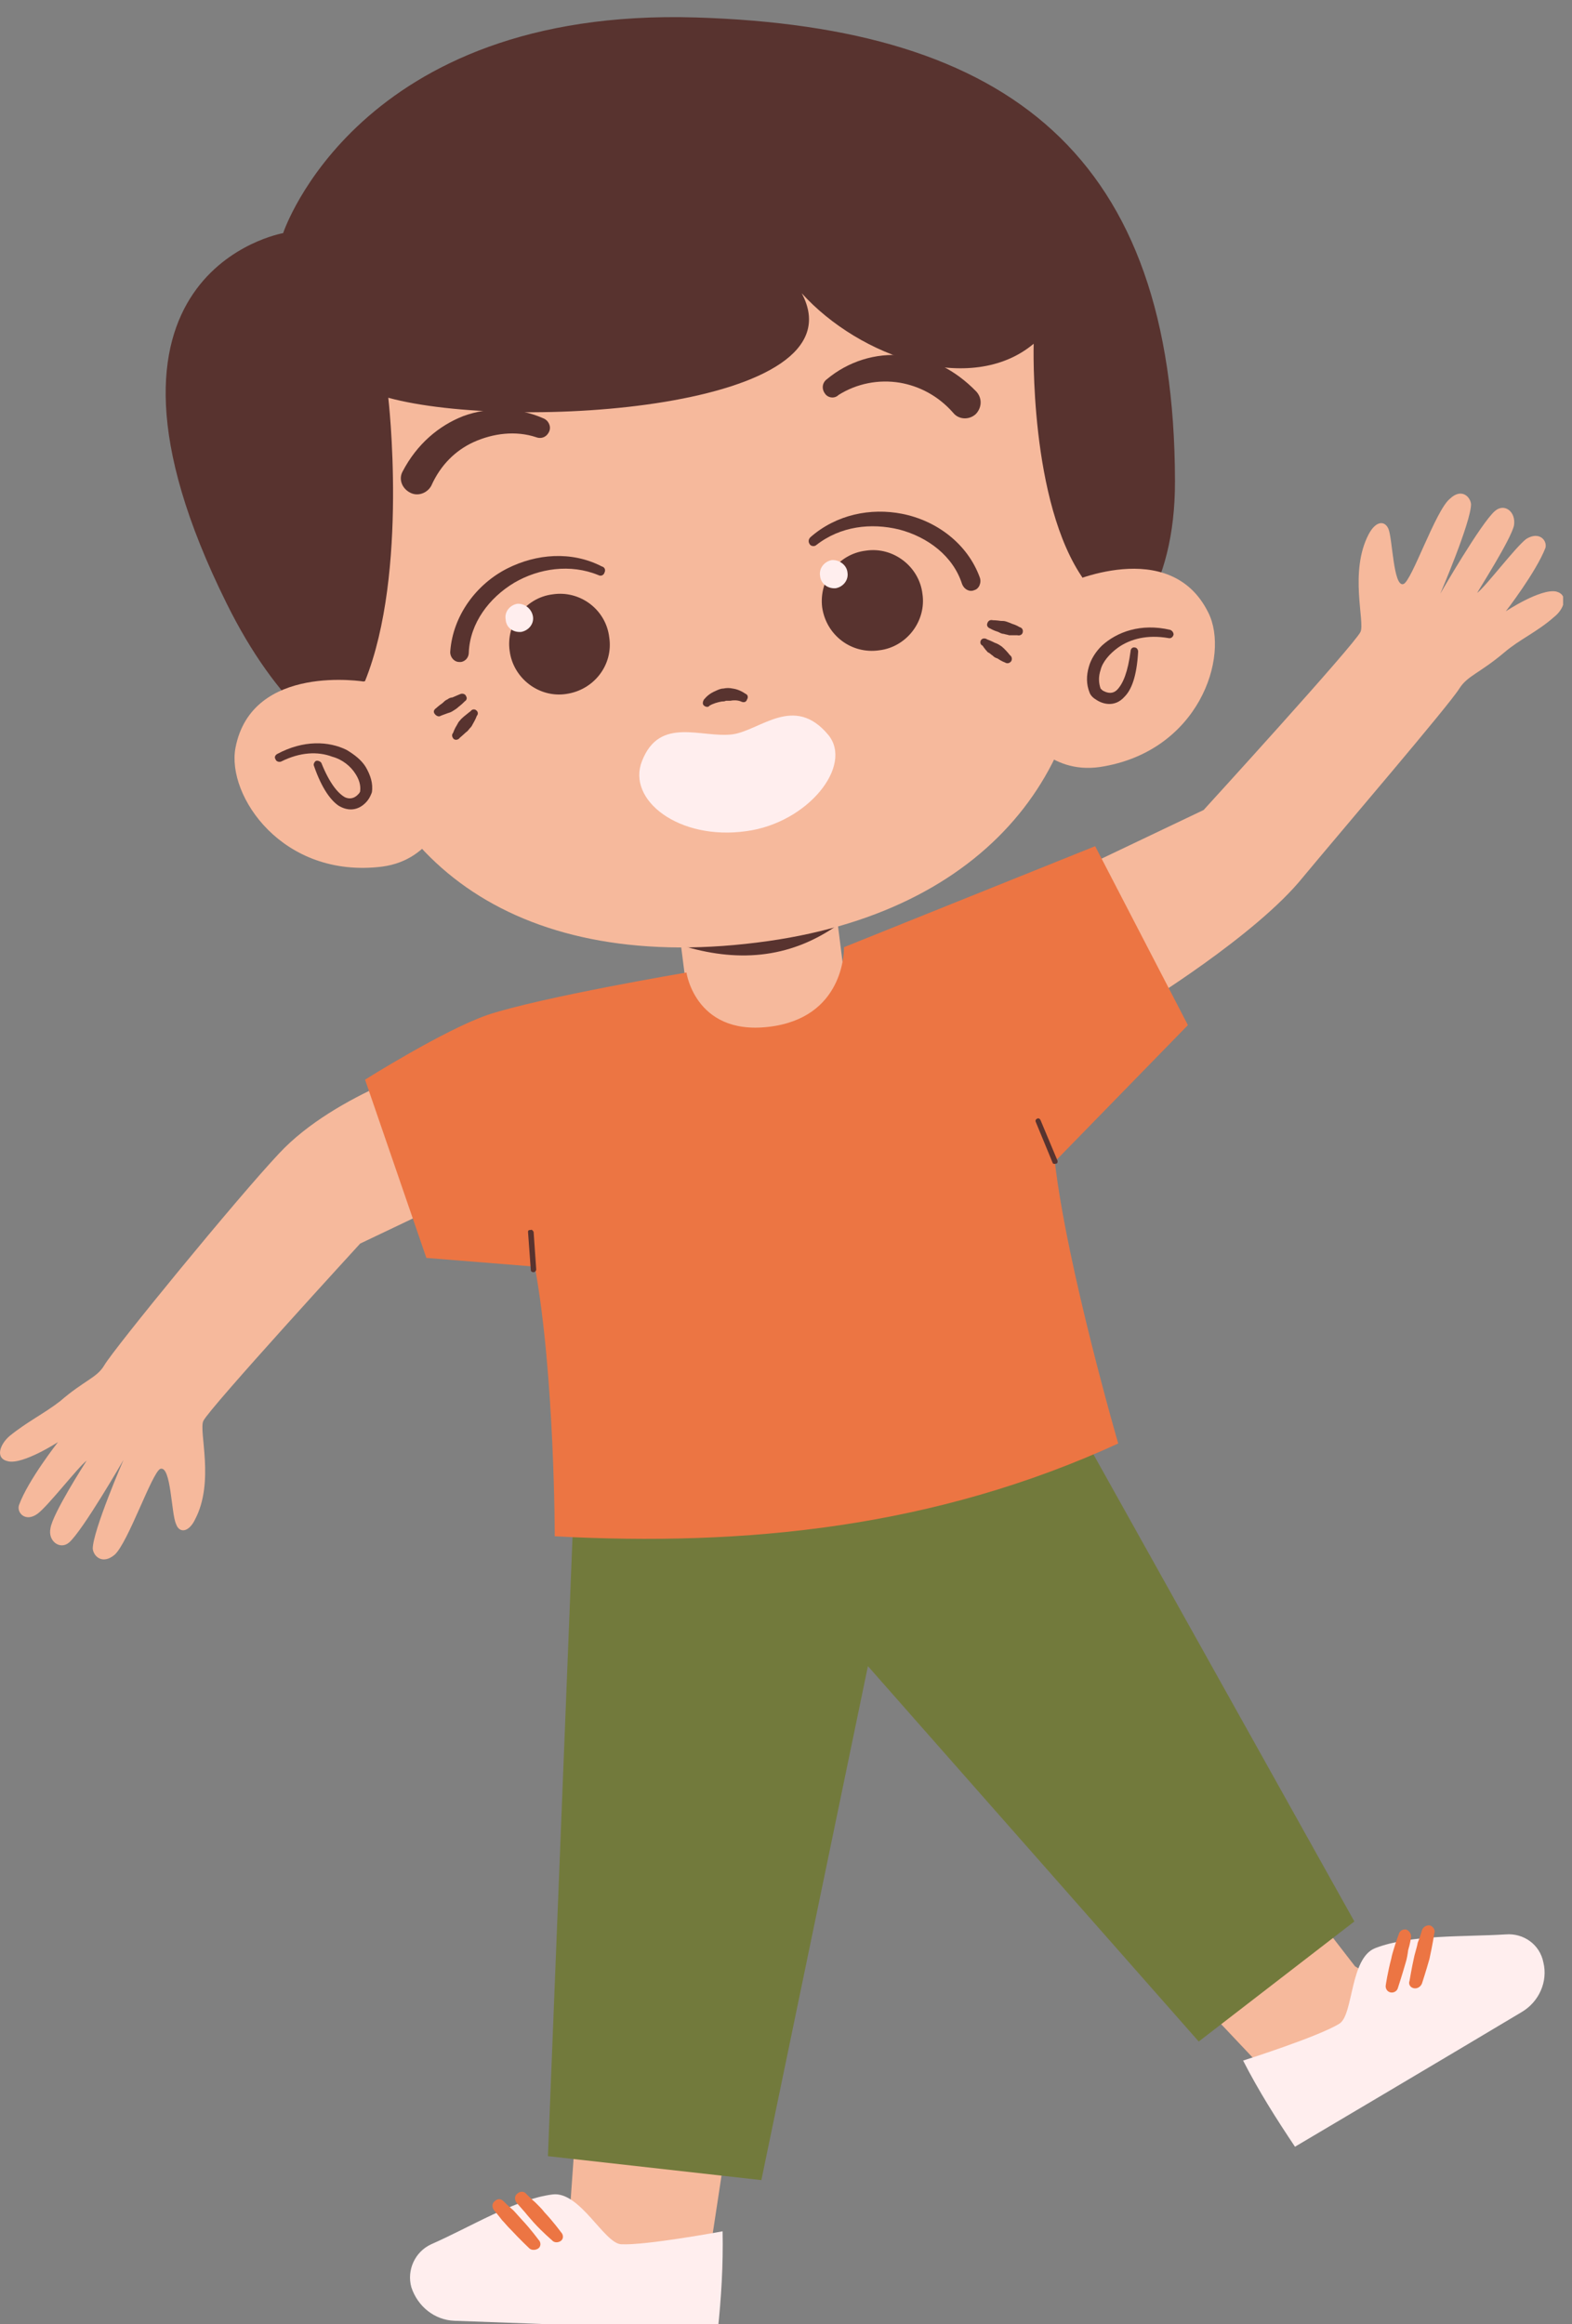 <?xml version="1.0" encoding="UTF-8"?>
<!DOCTYPE svg PUBLIC '-//W3C//DTD SVG 1.0//EN'
          'http://www.w3.org/TR/2001/REC-SVG-20010904/DTD/svg10.dtd'>
<svg height="13.3" preserveAspectRatio="xMidYMid meet" version="1.0" viewBox="-0.0 -0.1 9.0 13.3" width="9.0" xmlns="http://www.w3.org/2000/svg" xmlns:xlink="http://www.w3.org/1999/xlink" zoomAndPan="magnify"
><rect x="-0.0" y="-0.1" width="9.0" height="13.3" fill="#808080" stroke="none"/><defs
  ><clipPath id="a"
    ><path d="M 3 10 L 5 10 L 5 13.238 L 3 13.238 Z M 3 10"
    /></clipPath
    ><clipPath id="b"
    ><path d="M 2 12 L 5 12 L 5 13.238 L 2 13.238 Z M 2 12"
    /></clipPath
    ><clipPath id="c"
    ><path d="M 5 9 L 8.949 9 L 8.949 13 L 5 13 Z M 5 9"
    /></clipPath
    ><clipPath id="d"
    ><path d="M 7 10 L 8.949 10 L 8.949 13 L 7 13 Z M 7 10"
    /></clipPath
    ><clipPath id="e"
    ><path d="M 8 10 L 8.949 10 L 8.949 12 L 8 12 Z M 8 10"
    /></clipPath
    ><clipPath id="f"
    ><path d="M 7 10 L 8.949 10 L 8.949 12 L 7 12 Z M 7 10"
    /></clipPath
    ><clipPath id="g"
    ><path d="M 6 2 L 8.949 2 L 8.949 6 L 6 6 Z M 6 2"
    /></clipPath
  ></defs
  ><g
  ><g id="change1_4"
    ><path d="M 4.766 4.949 L 3.867 5.062 L 3.977 5.922 L 4.875 5.809 L 4.766 4.949" fill="#f6b99c" fill-rule="evenodd"
    /></g
    ><g clip-path="url(#a)" id="change1_1"
    ><path d="M 4.43 10.383 L 3.426 10.25 L 3.258 12.617 L 3.105 13.133 L 4.102 13.176 L 4.074 12.723 L 4.43 10.383" fill="#f6b99c" fill-rule="evenodd"
    /></g
    ><g clip-path="url(#b)" id="change2_1"
    ><path d="M 4.137 12.668 C 4.137 12.668 3.695 12.75 3.555 12.742 C 3.457 12.734 3.32 12.438 3.164 12.457 C 2.949 12.484 2.691 12.645 2.469 12.742 C 2.375 12.785 2.328 12.891 2.355 12.988 C 2.391 13.098 2.488 13.176 2.602 13.18 C 3.047 13.195 4.109 13.238 4.109 13.238 C 4.129 13.055 4.141 12.863 4.137 12.668" fill="#fee" fill-rule="evenodd"
    /></g
    ><g id="change3_3"
    ><path d="M 2.828 12.547 C 2.828 12.547 2.848 12.57 2.875 12.605 C 2.891 12.621 2.906 12.641 2.926 12.66 C 2.977 12.715 3.031 12.766 3.031 12.766 C 3.043 12.777 3.066 12.777 3.082 12.766 C 3.098 12.754 3.098 12.73 3.082 12.715 C 3.082 12.715 3.039 12.656 2.988 12.602 C 2.969 12.582 2.953 12.562 2.938 12.547 C 2.906 12.52 2.883 12.496 2.883 12.496 C 2.867 12.48 2.848 12.48 2.832 12.496 C 2.816 12.508 2.816 12.531 2.828 12.547" fill="#ec7543" fill-rule="evenodd"
    /></g
    ><g id="change3_4"
    ><path d="M 2.957 12.504 C 2.957 12.504 2.977 12.527 3.008 12.562 C 3.02 12.578 3.039 12.598 3.055 12.617 C 3.105 12.672 3.16 12.719 3.16 12.719 C 3.172 12.734 3.195 12.734 3.211 12.723 C 3.227 12.711 3.227 12.688 3.211 12.672 C 3.211 12.672 3.168 12.613 3.117 12.559 C 3.102 12.539 3.082 12.52 3.066 12.504 C 3.035 12.477 3.012 12.453 3.012 12.453 C 3 12.438 2.977 12.438 2.961 12.453 C 2.945 12.465 2.945 12.488 2.957 12.504" fill="#ec7543" fill-rule="evenodd"
    /></g
    ><g clip-path="url(#c)" id="change1_2"
    ><path d="M 5.547 9.953 L 5.684 9.039 L 6.273 9.234 L 7.758 11.152 L 8.18 11.398 L 7.441 12.066 L 7.188 11.691 L 5.547 9.953" fill="#f6b99c" fill-rule="evenodd"
    /></g
    ><g clip-path="url(#d)" id="change2_2"
    ><path d="M 7.117 11.691 C 7.117 11.691 7.547 11.555 7.668 11.48 C 7.75 11.43 7.727 11.102 7.875 11.047 C 8.078 10.969 8.379 10.984 8.621 10.969 C 8.723 10.961 8.816 11.027 8.836 11.129 C 8.863 11.238 8.812 11.355 8.711 11.414 C 8.332 11.641 7.414 12.184 7.414 12.184 C 7.309 12.027 7.207 11.867 7.117 11.691" fill="#fee" fill-rule="evenodd"
    /></g
    ><g clip-path="url(#e)" id="change3_1"
    ><path d="M 8.211 10.965 C 8.211 10.965 8.207 10.996 8.199 11.035 C 8.195 11.059 8.188 11.086 8.184 11.109 C 8.164 11.18 8.141 11.25 8.141 11.25 C 8.133 11.27 8.113 11.281 8.094 11.277 C 8.074 11.273 8.062 11.254 8.07 11.234 C 8.07 11.234 8.082 11.16 8.098 11.09 C 8.105 11.062 8.113 11.039 8.117 11.016 C 8.133 10.977 8.141 10.945 8.141 10.945 C 8.148 10.926 8.168 10.914 8.188 10.918 C 8.207 10.926 8.219 10.945 8.211 10.965" fill="#ec7543" fill-rule="evenodd"
    /></g
    ><g clip-path="url(#f)" id="change3_2"
    ><path d="M 8.078 10.988 C 8.078 10.988 8.074 11.02 8.062 11.059 C 8.059 11.082 8.055 11.109 8.047 11.133 C 8.027 11.203 8.004 11.273 8.004 11.273 C 8 11.293 7.98 11.305 7.961 11.301 C 7.941 11.297 7.93 11.277 7.934 11.258 C 7.934 11.258 7.945 11.184 7.965 11.109 C 7.969 11.086 7.977 11.062 7.984 11.039 C 7.996 11 8.008 10.969 8.008 10.969 C 8.012 10.949 8.031 10.938 8.051 10.941 C 8.07 10.949 8.082 10.969 8.078 10.988" fill="#ec7543" fill-rule="evenodd"
    /></g
    ><g id="change4_1"
    ><path d="M 4.789 4.828 L 3.816 4.965 L 3.898 5.309 C 4.211 5.406 4.512 5.391 4.793 5.195 L 4.789 4.828" fill="#58332f" fill-rule="evenodd"
    /></g
    ><g id="change5_1"
    ><path d="M 6.055 7.855 L 3.289 8.414 L 3.137 12.238 L 4.359 12.375 L 4.969 9.434 L 6.863 11.582 L 7.754 10.895 L 6.055 7.855" fill="#727a3c" fill-rule="evenodd"
    /></g
    ><g clip-path="url(#g)" id="change1_3"
    ><path d="M 7.789 3.516 C 7.816 3.461 7.723 3.172 7.836 2.957 C 7.875 2.883 7.926 2.875 7.949 2.926 C 7.973 2.984 7.977 3.262 8.035 3.242 C 8.082 3.227 8.219 2.82 8.301 2.754 C 8.367 2.691 8.418 2.742 8.422 2.785 C 8.422 2.887 8.246 3.297 8.246 3.297 C 8.246 3.297 8.48 2.891 8.559 2.824 C 8.613 2.777 8.68 2.828 8.668 2.906 C 8.652 2.984 8.469 3.27 8.457 3.293 C 8.508 3.254 8.676 3.031 8.738 2.984 C 8.812 2.938 8.859 2.992 8.848 3.035 C 8.793 3.176 8.621 3.398 8.621 3.398 C 8.621 3.398 8.82 3.266 8.91 3.285 C 8.984 3.305 8.953 3.387 8.898 3.43 C 8.801 3.516 8.699 3.559 8.613 3.633 C 8.469 3.754 8.402 3.766 8.355 3.84 C 8.297 3.934 7.688 4.645 7.461 4.918 C 7.191 5.254 6.531 5.656 6.531 5.656 L 6.152 4.887 L 6.891 4.535 C 6.891 4.535 7.754 3.59 7.789 3.516" fill="#f6b99c" fill-rule="evenodd"
    /></g
    ><g id="change1_5"
    ><path d="M 1.164 8.031 C 1.137 8.09 1.23 8.379 1.117 8.594 C 1.082 8.668 1.027 8.676 1.008 8.621 C 0.98 8.562 0.98 8.285 0.918 8.305 C 0.871 8.324 0.734 8.727 0.656 8.797 C 0.586 8.855 0.535 8.805 0.531 8.762 C 0.531 8.66 0.707 8.254 0.707 8.254 C 0.707 8.254 0.473 8.66 0.395 8.727 C 0.344 8.77 0.273 8.719 0.289 8.645 C 0.301 8.562 0.484 8.277 0.496 8.258 C 0.445 8.297 0.277 8.516 0.215 8.562 C 0.145 8.613 0.094 8.555 0.109 8.512 C 0.16 8.371 0.332 8.152 0.332 8.152 C 0.332 8.152 0.133 8.281 0.047 8.262 C -0.031 8.246 0 8.164 0.055 8.117 C 0.156 8.035 0.254 7.988 0.344 7.918 C 0.484 7.797 0.555 7.785 0.598 7.711 C 0.656 7.613 1.355 6.758 1.598 6.5 C 1.922 6.152 2.539 5.973 2.539 5.973 L 2.801 6.664 L 2.062 7.016 C 2.062 7.016 1.199 7.957 1.164 8.031" fill="#f6b99c" fill-rule="evenodd"
    /></g
    ><g id="change3_5"
    ><path d="M 3.176 8.691 C 4.27 8.75 5.352 8.641 6.402 8.16 C 6.402 8.16 6.109 7.152 6.039 6.547 L 6.801 5.766 L 6.27 4.742 L 4.832 5.32 C 4.832 5.32 4.844 5.699 4.441 5.77 C 3.984 5.848 3.93 5.465 3.93 5.465 C 3.93 5.465 3.102 5.605 2.793 5.707 C 2.543 5.793 2.09 6.078 2.09 6.078 L 2.441 7.098 L 3.062 7.148 C 3.176 7.77 3.176 8.691 3.176 8.691" fill="#ec7543" fill-rule="evenodd"
    /></g
    ><g id="change4_2"
    ><path d="M 5.93 6.32 L 6.027 6.555 C 6.027 6.559 6.039 6.562 6.043 6.559 C 6.055 6.559 6.055 6.551 6.055 6.543 L 5.957 6.309 C 5.953 6.301 5.945 6.297 5.938 6.301 C 5.93 6.305 5.926 6.312 5.93 6.32" fill="#58332f" fill-rule="evenodd"
    /></g
    ><g id="change4_3"
    ><path d="M 3.023 6.949 L 3.039 7.168 C 3.039 7.176 3.047 7.18 3.055 7.18 C 3.062 7.18 3.07 7.172 3.07 7.164 L 3.055 6.949 C 3.051 6.941 3.043 6.934 3.039 6.938 C 3.027 6.938 3.023 6.941 3.023 6.949" fill="#58332f" fill-rule="evenodd"
    /></g
    ><g id="change4_4"
    ><path d="M 3.984 0 C 2.047 -0.059 1.621 1.234 1.621 1.234 C 1.621 1.234 0.355 1.453 1.297 3.352 C 1.875 4.52 2.633 4.344 2.633 4.344 L 5.629 3.898 C 5.629 3.898 6.73 3.91 6.727 2.652 C 6.723 0.789 5.781 0.055 3.984 0" fill="#58332f" fill-rule="evenodd"
    /></g
    ><g id="change1_6"
    ><path d="M 5.883 1.438 C 5.301 0.574 4.363 0.27 3.656 0.367 C 2.949 0.469 1.941 0.992 1.719 2.035 C 1.508 3.039 1.91 3.387 1.973 3.805 C 2.133 4.824 2.965 5.488 4.398 5.285 C 5.715 5.098 6.309 4.219 6.199 3.234 C 6.152 2.781 6.387 2.191 5.883 1.438" fill="#f6b99c" fill-rule="evenodd"
    /></g
    ><g id="change4_5"
    ><path d="M 2.637 3.871 C 2.637 3.871 2.617 3.879 2.59 3.891 C 2.582 3.891 2.57 3.895 2.562 3.902 C 2.551 3.906 2.543 3.914 2.535 3.922 C 2.512 3.938 2.496 3.953 2.496 3.953 C 2.484 3.961 2.48 3.973 2.488 3.984 C 2.496 3.996 2.512 4.004 2.523 3.996 C 2.523 3.996 2.543 3.988 2.566 3.98 C 2.578 3.977 2.586 3.973 2.598 3.965 C 2.605 3.961 2.617 3.953 2.625 3.945 C 2.645 3.93 2.66 3.914 2.66 3.914 C 2.672 3.906 2.676 3.895 2.668 3.883 C 2.664 3.871 2.648 3.867 2.637 3.871" fill="#58332f" fill-rule="evenodd"
    /></g
    ><g id="change4_6"
    ><path d="M 5.684 3.449 C 5.684 3.449 5.703 3.449 5.73 3.453 C 5.742 3.453 5.75 3.453 5.762 3.457 C 5.773 3.461 5.785 3.465 5.793 3.469 C 5.82 3.477 5.836 3.488 5.836 3.488 C 5.852 3.492 5.859 3.504 5.855 3.52 C 5.852 3.531 5.84 3.539 5.824 3.535 C 5.824 3.535 5.805 3.535 5.777 3.535 C 5.766 3.531 5.758 3.531 5.746 3.527 C 5.734 3.527 5.723 3.52 5.715 3.516 C 5.688 3.508 5.668 3.496 5.668 3.496 C 5.656 3.492 5.648 3.48 5.652 3.469 C 5.656 3.453 5.668 3.445 5.684 3.449" fill="#58332f" fill-rule="evenodd"
    /></g
    ><g id="change4_7"
    ><path d="M 2.695 3.969 C 2.695 3.969 2.68 3.98 2.656 4 C 2.648 4.008 2.641 4.012 2.633 4.023 C 2.625 4.031 2.621 4.039 2.617 4.047 C 2.602 4.07 2.594 4.094 2.594 4.094 C 2.586 4.102 2.586 4.117 2.598 4.129 C 2.609 4.137 2.625 4.133 2.633 4.121 C 2.633 4.121 2.648 4.109 2.668 4.09 C 2.676 4.086 2.684 4.074 2.691 4.066 C 2.699 4.059 2.703 4.051 2.707 4.043 C 2.723 4.016 2.73 3.996 2.73 3.996 C 2.738 3.988 2.738 3.973 2.727 3.965 C 2.719 3.957 2.703 3.957 2.695 3.969" fill="#58332f" fill-rule="evenodd"
    /></g
    ><g id="change4_8"
    ><path d="M 5.652 3.559 C 5.652 3.559 5.672 3.566 5.695 3.578 C 5.707 3.582 5.715 3.586 5.727 3.594 C 5.734 3.598 5.742 3.605 5.75 3.613 C 5.77 3.633 5.781 3.648 5.781 3.648 C 5.793 3.656 5.797 3.672 5.789 3.684 C 5.781 3.695 5.766 3.699 5.754 3.691 C 5.754 3.691 5.734 3.684 5.711 3.668 C 5.699 3.664 5.691 3.66 5.684 3.652 C 5.672 3.645 5.668 3.637 5.656 3.633 C 5.637 3.613 5.625 3.594 5.625 3.594 C 5.613 3.59 5.609 3.574 5.617 3.562 C 5.625 3.551 5.641 3.551 5.652 3.559" fill="#58332f" fill-rule="evenodd"
    /></g
    ><g id="change4_9"
    ><path d="M 2.09 3.797 C 2.34 3.176 2.223 2.176 2.223 2.176 C 2.938 2.371 4.945 2.242 4.59 1.578 C 4.922 1.945 5.559 2.168 5.918 1.867 C 5.918 1.867 5.891 2.777 6.207 3.219 L 6.555 3.188 L 6.547 2.219 L 5.762 0.949 L 4.816 0.25 L 3.574 0.273 L 1.949 1.027 L 1.352 2.469 L 1.953 3.863 L 2.09 3.797" fill="#58332f" fill-rule="evenodd"
    /></g
    ><g id="change1_7"
    ><path d="M 6.102 3.242 C 6.102 3.242 6.699 2.961 6.918 3.406 C 7.043 3.656 6.863 4.203 6.297 4.289 C 6 4.332 5.855 4.082 5.855 4.082 L 6.102 3.242" fill="#f6b99c" fill-rule="evenodd"
    /></g
    ><g id="change1_8"
    ><path d="M 2.09 3.801 C 2.09 3.801 1.441 3.691 1.348 4.18 C 1.297 4.453 1.617 4.93 2.188 4.859 C 2.484 4.82 2.555 4.539 2.555 4.539 L 2.09 3.801" fill="#f6b99c" fill-rule="evenodd"
    /></g
    ><g id="change4_10"
    ><path d="M 6.473 3.625 C 6.457 3.746 6.43 3.812 6.395 3.848 C 6.371 3.871 6.344 3.867 6.32 3.855 C 6.312 3.852 6.305 3.844 6.301 3.84 C 6.289 3.805 6.289 3.77 6.301 3.734 C 6.312 3.688 6.352 3.641 6.402 3.605 C 6.473 3.555 6.57 3.531 6.688 3.551 C 6.703 3.555 6.715 3.547 6.719 3.531 C 6.719 3.52 6.711 3.508 6.699 3.504 C 6.531 3.465 6.395 3.516 6.309 3.594 C 6.273 3.629 6.246 3.672 6.234 3.715 C 6.219 3.766 6.219 3.816 6.238 3.863 C 6.242 3.875 6.254 3.891 6.273 3.902 C 6.312 3.93 6.383 3.949 6.438 3.887 C 6.477 3.848 6.508 3.773 6.516 3.629 C 6.516 3.617 6.508 3.605 6.496 3.605 C 6.484 3.602 6.473 3.613 6.473 3.625" fill="#58332f" fill-rule="evenodd"
    /></g
    ><g id="change4_11"
    ><path d="M 1.797 4.281 C 1.844 4.418 1.898 4.484 1.941 4.512 C 2.016 4.555 2.074 4.52 2.105 4.48 C 2.117 4.465 2.125 4.445 2.129 4.434 C 2.137 4.383 2.121 4.336 2.094 4.289 C 2.07 4.25 2.031 4.219 1.984 4.191 C 1.883 4.141 1.738 4.133 1.586 4.215 C 1.574 4.223 1.57 4.234 1.578 4.246 C 1.582 4.258 1.598 4.262 1.609 4.258 C 1.719 4.203 1.82 4.199 1.902 4.23 C 1.961 4.246 2.008 4.285 2.035 4.328 C 2.055 4.359 2.066 4.391 2.062 4.426 C 2.062 4.434 2.055 4.441 2.047 4.449 C 2.031 4.465 2.004 4.477 1.973 4.461 C 1.934 4.438 1.887 4.383 1.84 4.266 C 1.836 4.258 1.82 4.25 1.809 4.254 C 1.801 4.258 1.793 4.273 1.797 4.281" fill="#58332f" fill-rule="evenodd"
    /></g
    ><g id="change4_12"
    ><path d="M 4.062 3.938 C 4.082 3.926 4.109 3.918 4.133 3.914 C 4.141 3.914 4.148 3.914 4.156 3.91 C 4.164 3.91 4.172 3.91 4.18 3.91 C 4.199 3.906 4.223 3.906 4.242 3.914 C 4.258 3.922 4.273 3.918 4.277 3.902 C 4.285 3.891 4.281 3.875 4.27 3.871 C 4.246 3.855 4.223 3.844 4.195 3.84 C 4.176 3.836 4.16 3.836 4.141 3.84 C 4.125 3.84 4.109 3.848 4.094 3.855 C 4.066 3.867 4.047 3.883 4.031 3.902 C 4.023 3.914 4.02 3.93 4.031 3.938 C 4.039 3.945 4.055 3.949 4.062 3.938" fill="#58332f" fill-rule="evenodd"
    /></g
    ><g id="change4_13"
    ><path d="M 3.77 4.387 C 3.852 4.434 3.941 4.469 4.039 4.48 C 4.102 4.488 4.168 4.488 4.23 4.48 C 4.293 4.473 4.355 4.453 4.418 4.43 C 4.504 4.395 4.582 4.336 4.648 4.266 C 4.66 4.258 4.66 4.238 4.648 4.23 C 4.641 4.223 4.625 4.223 4.613 4.23 C 4.551 4.293 4.473 4.336 4.391 4.367 C 4.336 4.387 4.277 4.398 4.223 4.406 C 4.164 4.418 4.105 4.418 4.047 4.414 C 3.957 4.406 3.871 4.387 3.793 4.348 C 3.781 4.34 3.77 4.344 3.762 4.355 C 3.758 4.367 3.762 4.379 3.77 4.387" fill="#58332f" fill-rule="evenodd"
    /></g
    ><g id="change4_14"
    ><path d="M 3.109 2.293 C 2.965 2.23 2.801 2.227 2.652 2.281 C 2.512 2.336 2.387 2.441 2.305 2.598 C 2.281 2.641 2.301 2.695 2.348 2.719 C 2.391 2.742 2.445 2.723 2.469 2.68 C 2.523 2.559 2.609 2.477 2.711 2.43 C 2.824 2.379 2.953 2.363 3.07 2.402 C 3.102 2.414 3.133 2.398 3.145 2.367 C 3.156 2.34 3.141 2.305 3.109 2.293" fill="#58332f" fill-rule="evenodd"
    /></g
    ><g id="change4_15"
    ><path d="M 4.801 2.16 C 4.906 2.094 5.031 2.07 5.152 2.09 C 5.262 2.109 5.371 2.164 5.457 2.262 C 5.488 2.301 5.547 2.305 5.586 2.27 C 5.621 2.234 5.625 2.18 5.59 2.141 C 5.469 2.016 5.32 1.941 5.172 1.934 C 5.012 1.918 4.855 1.969 4.734 2.07 C 4.707 2.09 4.703 2.125 4.723 2.152 C 4.738 2.176 4.777 2.184 4.801 2.16" fill="#58332f" fill-rule="evenodd"
    /></g
    ><g id="change4_16"
    ><path d="M 3.445 3.141 C 3.27 3.051 3.07 3.07 2.906 3.152 C 2.727 3.242 2.594 3.422 2.578 3.625 C 2.574 3.656 2.598 3.688 2.629 3.688 C 2.656 3.691 2.684 3.668 2.684 3.633 C 2.691 3.465 2.801 3.32 2.945 3.234 C 3.086 3.152 3.266 3.125 3.426 3.191 C 3.441 3.199 3.457 3.191 3.461 3.176 C 3.469 3.16 3.461 3.145 3.445 3.141" fill="#58332f" fill-rule="evenodd"
    /></g
    ><g id="change4_17"
    ><path d="M 4.672 3.02 C 4.812 2.91 4.988 2.891 5.148 2.93 C 5.312 2.973 5.457 3.082 5.508 3.242 C 5.52 3.273 5.551 3.289 5.578 3.277 C 5.605 3.27 5.621 3.234 5.609 3.203 C 5.539 3.012 5.363 2.879 5.164 2.84 C 4.984 2.805 4.789 2.844 4.641 2.973 C 4.629 2.984 4.625 3 4.637 3.016 C 4.645 3.027 4.664 3.027 4.672 3.02" fill="#58332f" fill-rule="evenodd"
    /></g
    ><g id="change4_18"
    ><path d="M 3.164 3.301 C 3.32 3.277 3.469 3.387 3.488 3.547 C 3.512 3.703 3.402 3.848 3.242 3.871 C 3.086 3.895 2.938 3.781 2.918 3.625 C 2.895 3.469 3.008 3.32 3.164 3.301" fill="#58332f" fill-rule="evenodd"
    /></g
    ><g id="change4_19"
    ><path d="M 4.957 3.051 C 4.797 3.07 4.688 3.219 4.707 3.375 C 4.73 3.535 4.875 3.645 5.035 3.621 C 5.191 3.602 5.305 3.453 5.281 3.297 C 5.262 3.141 5.113 3.027 4.957 3.051" fill="#58332f" fill-rule="evenodd"
    /></g
    ><g id="change2_3"
    ><path d="M 4.762 3.105 C 4.719 3.113 4.688 3.152 4.695 3.195 C 4.699 3.242 4.742 3.27 4.785 3.266 C 4.828 3.258 4.859 3.219 4.852 3.176 C 4.848 3.133 4.805 3.102 4.762 3.105" fill="#fee" fill-rule="evenodd"
    /></g
    ><g id="change2_4"
    ><path d="M 2.961 3.355 C 2.918 3.363 2.887 3.402 2.895 3.445 C 2.898 3.492 2.938 3.52 2.984 3.516 C 3.027 3.508 3.059 3.469 3.051 3.426 C 3.043 3.383 3.004 3.352 2.961 3.355" fill="#fee" fill-rule="evenodd"
    /></g
    ><g id="change2_5"
    ><path d="M 4.195 4.102 C 4.355 4.078 4.547 3.871 4.742 4.105 C 4.887 4.281 4.625 4.609 4.273 4.656 C 3.887 4.711 3.586 4.477 3.676 4.254 C 3.777 3.996 4.016 4.125 4.195 4.102" fill="#fee" fill-rule="evenodd"
    /></g
  ></g
></svg
>
